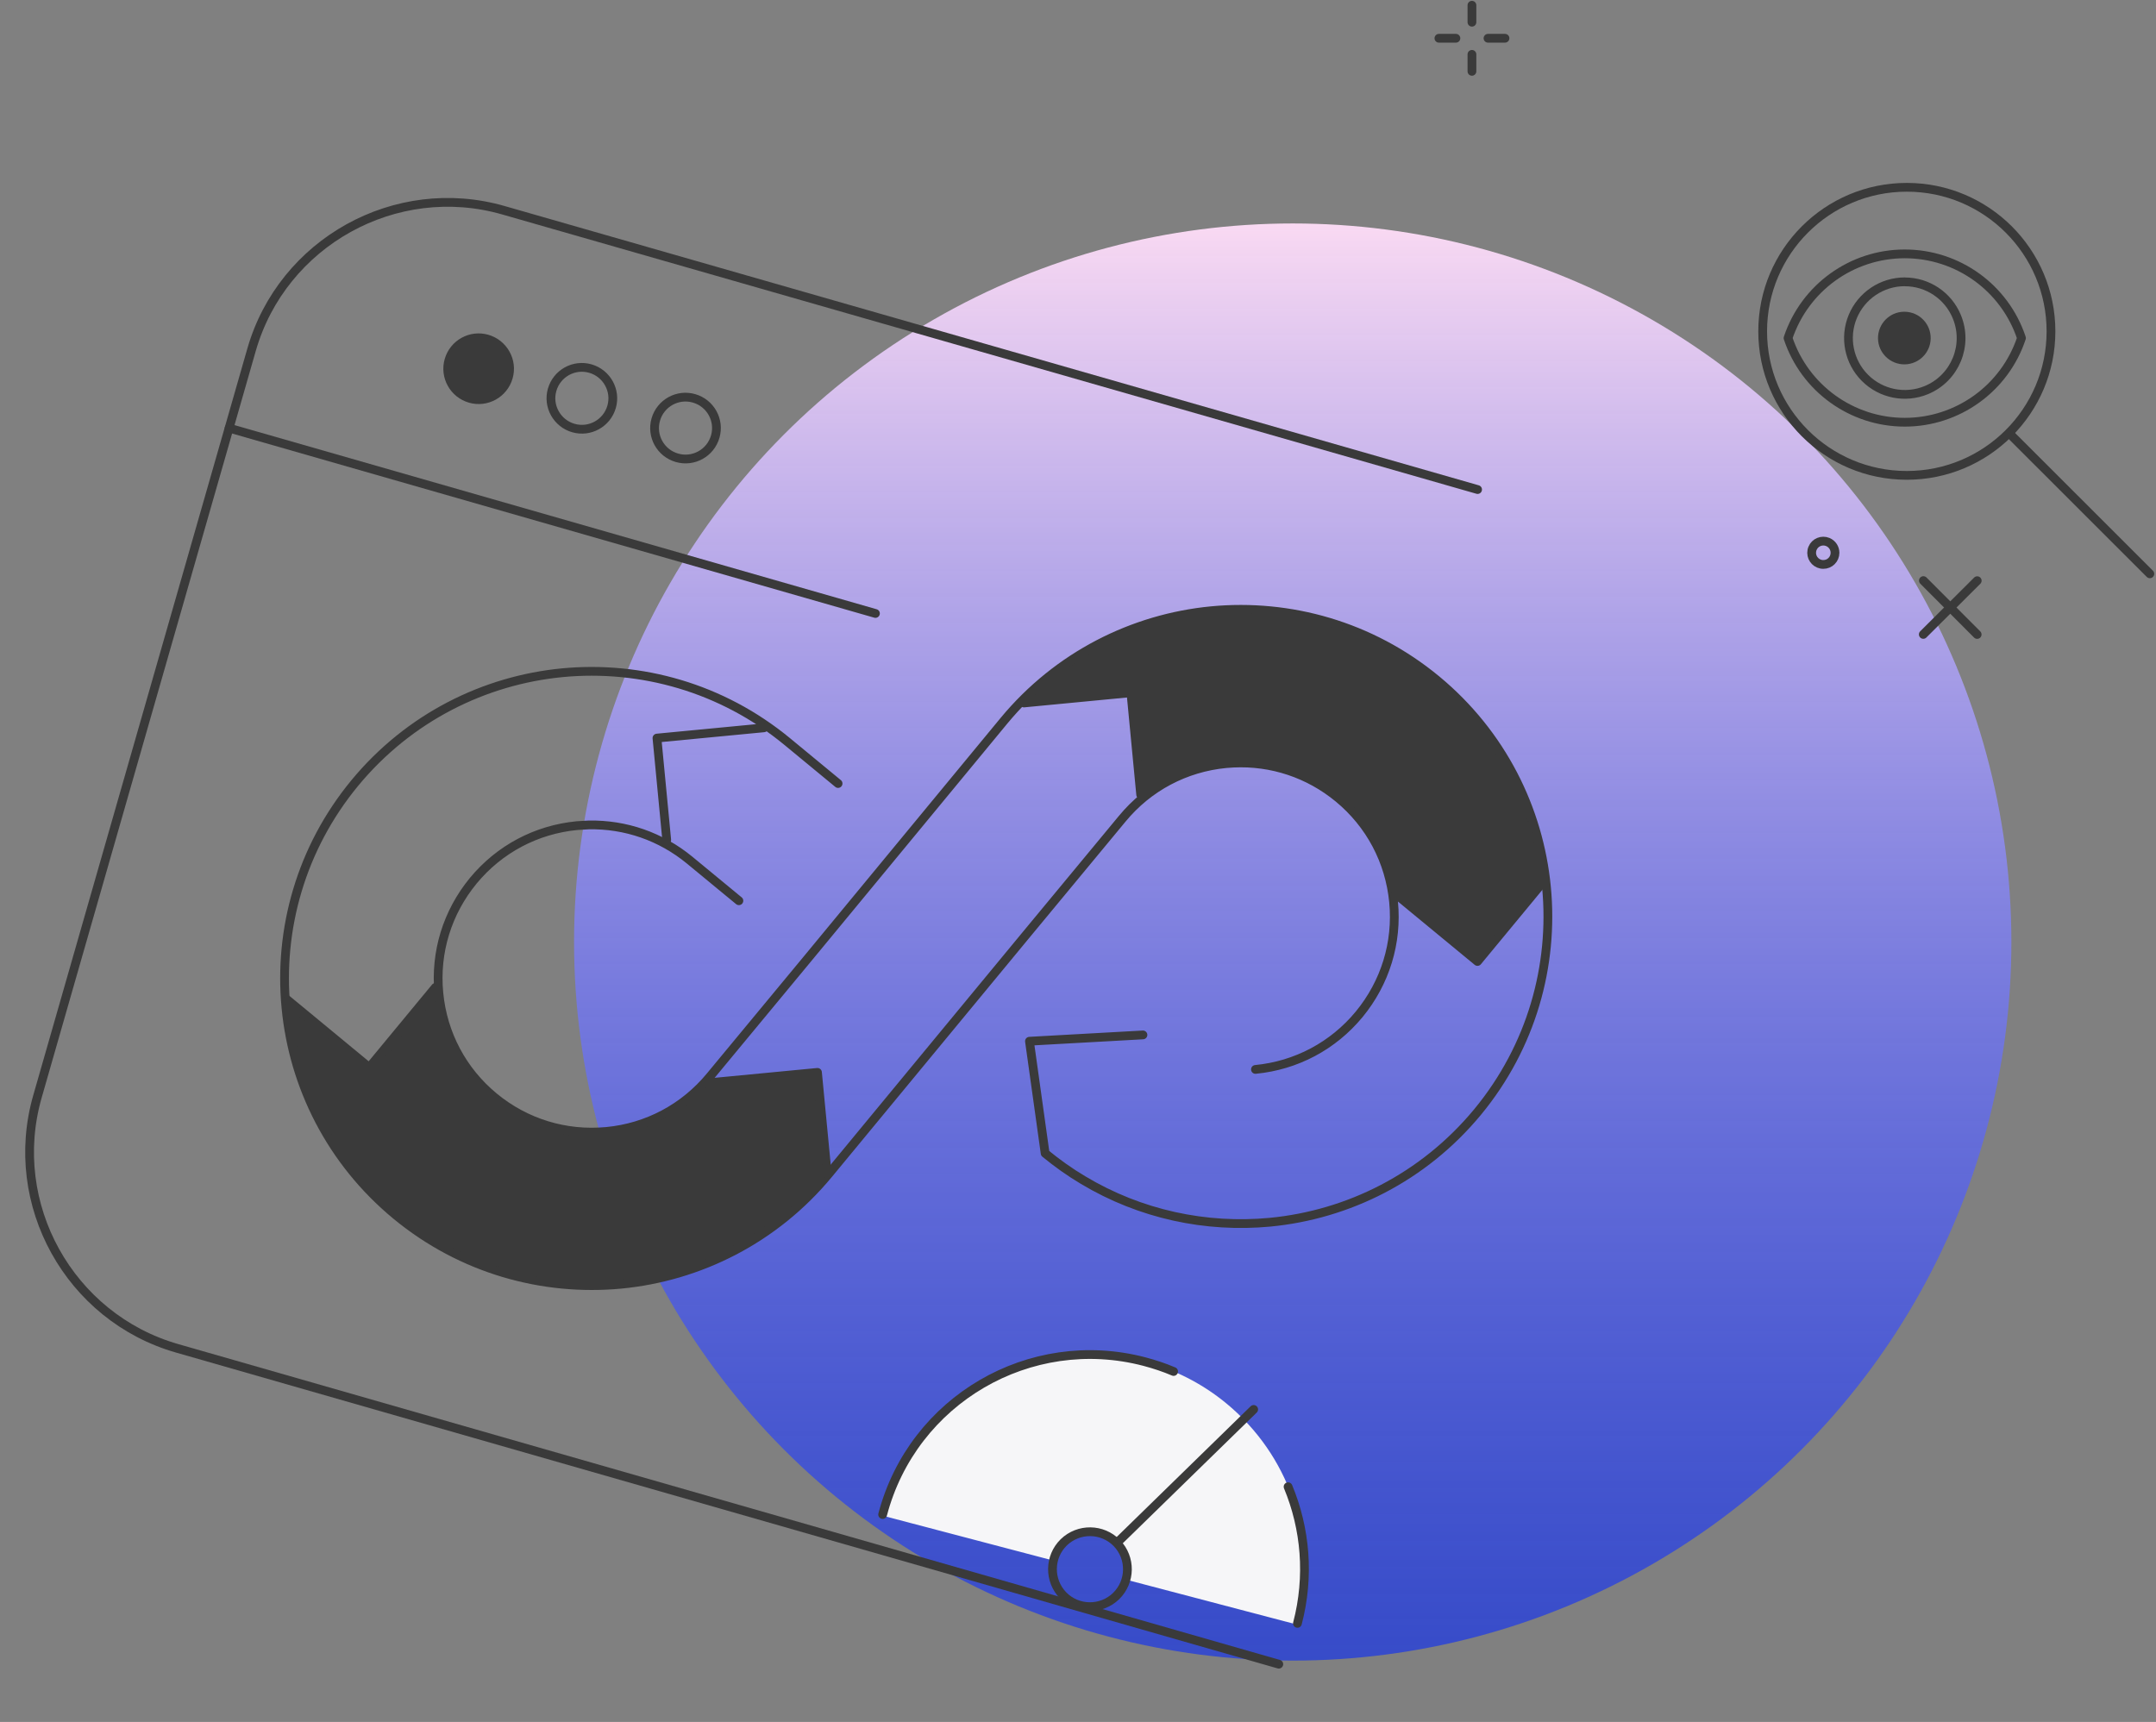 <?xml version="1.0" encoding="utf-8"?>
<svg xmlns="http://www.w3.org/2000/svg" width="492" height="393" viewBox="0 0 492 393" fill="none">
<rect x="0" y="0" width="492" height="393" fill="#808080" stroke="none"/>
<circle cx="295" cy="215" r="164" fill="url(#paint0_linear_5159_11589)"/>
<g clip-path="url(#clip0_5159_11589)">
<path d="M52.289 97.71L199.777 140.01" stroke="#3A3A3A" stroke-width="2" stroke-linecap="round" stroke-linejoin="round"/>
<path d="M291.826 379.815L40.411 307.725C15.841 300.683 1.487 274.808 8.552 250.238L57.399 79.845C64.442 55.275 90.317 40.92 114.887 47.985L337.186 111.728" stroke="#3A3A3A" stroke-width="2" stroke-linecap="round" stroke-linejoin="round"/>
<path d="M116.012 86.1C114.932 89.857 111.017 92.017 107.282 90.937C103.547 89.857 101.364 85.942 102.444 82.207C103.524 78.45 107.439 76.29 111.174 77.37C114.909 78.45 117.092 82.365 116.012 86.1Z" fill="#3A3A3A" stroke="#3A3A3A" stroke-width="2" stroke-linecap="round" stroke-linejoin="round"/>
<path d="M139.567 92.85C138.487 96.607 134.572 98.767 130.837 97.687C127.102 96.607 124.919 92.692 125.999 88.957C127.079 85.2 130.994 83.04 134.729 84.12C138.464 85.2 140.647 89.115 139.567 92.85Z" stroke="#3A3A3A" stroke-width="2" stroke-linecap="round" stroke-linejoin="round"/>
<path d="M163.217 99.645C162.137 103.402 158.222 105.562 154.487 104.482C150.729 103.402 148.569 99.487 149.649 95.752C150.729 91.995 154.644 89.835 158.379 90.915C162.137 91.995 164.297 95.91 163.217 99.645Z" stroke="#3A3A3A" stroke-width="2" stroke-linecap="round" stroke-linejoin="round"/>
<path d="M296.055 370.793L256.928 360.51C257.76 357.653 257.063 354.435 254.835 352.163C251.55 348.765 246.128 348.698 242.73 352.005C241.515 353.175 240.75 354.638 240.39 356.168L201.285 345.885C203.445 337.493 207.855 329.55 214.515 323.07C233.888 304.17 264.893 304.553 283.793 323.925C296.303 336.75 300.353 354.66 296.055 370.793Z" fill="#F6F6F8"/>
<path d="M293.941 339.315C297.901 348.855 298.891 359.745 296.079 370.5" stroke="#3A3A3A" stroke-width="2" stroke-linecap="round" stroke-linejoin="round"/>
<path d="M201.422 345.66C208.284 319.515 235.037 303.9 261.182 310.762C263.477 311.37 265.704 312.112 267.819 313.012" stroke="#3A3A3A" stroke-width="2" stroke-linecap="round" stroke-linejoin="round"/>
<path d="M254.7 364.268C258.075 360.96 258.143 355.56 254.858 352.163C251.55 348.788 246.15 348.72 242.753 352.005C239.378 355.313 239.31 360.713 242.595 364.11C245.903 367.485 251.303 367.553 254.7 364.268Z" stroke="#3A3A3A" stroke-width="2" stroke-linecap="round" stroke-linejoin="round"/>
<path d="M286.089 321.675L255.422 351.6" stroke="#3A3A3A" stroke-width="2" stroke-linecap="round" stroke-linejoin="round"/>
<path d="M138.559 258.812C147.821 257.929 155.916 253.54 161.637 247.073L186.601 245.104L189.156 267.657C177.809 281.577 161.109 291.137 141.816 292.984C103.528 296.648 69.506 268.548 65.839 230.261C65.822 230.007 65.801 229.756 65.779 229.51L84.063 244.214L84.442 244.519L84.757 244.149L99.947 226.31C99.965 226.541 99.987 226.772 100.011 227C101.861 246.421 119.138 260.661 138.558 258.812L138.559 258.812Z" fill="#3A3A3A" stroke="#3A3A3A"/>
<path d="M317.296 203.618C316.238 195.72 312.458 188.16 306.068 182.423C293.221 170.903 274.141 170.745 261.136 181.253C259.696 182.4 257.851 158.1 257.851 158.1C257.851 158.1 231.908 160.53 232.426 159.99C258.368 132.833 301.366 130.988 329.536 156.233C343.058 168.36 350.753 184.56 352.418 201.323C352.531 202.56 337.343 219.84 337.343 219.84C337.343 219.84 317.363 204.203 317.296 203.618Z" fill="#3A3A3A"/>
<path d="M191.251 178.822L179.663 169.26C164.723 156.93 146.228 151.845 128.363 153.532C110.521 155.242 93.308 163.77 80.978 178.687C56.341 208.545 60.548 252.712 90.406 277.372C105.346 289.702 123.841 294.787 141.706 293.1C159.548 291.39 176.761 282.862 189.091 267.945L209.948 242.677L233.708 213.9L256.096 186.855C262.058 179.632 270.473 175.177 279.788 174.277L281.431 174.165C290.183 173.737 298.643 176.55 305.438 182.152C312.661 188.115 317.116 196.53 318.016 205.845C318.916 215.16 316.103 224.272 310.163 231.495C304.201 238.717 295.786 243.172 286.493 244.072M260.821 236.197L234.923 237.637L238.501 263.22C241.268 265.492 244.148 267.54 247.141 269.317C260.258 277.192 275.243 280.32 289.801 278.947C307.643 277.237 324.856 268.71 337.186 253.792C361.823 223.935 357.616 179.767 327.758 155.107C312.818 142.777 294.323 137.692 276.458 139.38C258.616 141.09 241.403 149.617 229.073 164.535L184.456 218.602L162.068 245.647C156.106 252.87 147.691 257.347 138.398 258.225C129.061 259.102 119.948 256.312 112.726 250.35C105.503 244.387 101.048 235.972 100.148 226.657C99.248 217.342 102.061 208.23 108.001 201.007C113.963 193.785 122.378 189.33 131.693 188.43L134.348 188.272C142.741 188.115 150.796 190.905 157.343 196.282L168.616 205.575" stroke="#3A3A3A" stroke-width="2" stroke-linecap="round" stroke-linejoin="round"/>
<path d="M174.33 166.11L149.918 168.45L152.145 191.693" stroke="#3A3A3A" stroke-width="2" stroke-linecap="round" stroke-linejoin="round"/>
<path d="M65.543 228.165L84.263 243.623L99.361 225.353" stroke="#3A3A3A" stroke-width="2" stroke-linecap="round" stroke-linejoin="round"/>
<path d="M318.422 203.978L337.164 219.435L352.262 201.165" stroke="#3A3A3A" stroke-width="2" stroke-linecap="round" stroke-linejoin="round"/>
<path d="M233.664 160.44L258.077 158.1L260.304 181.365" stroke="#3A3A3A" stroke-width="2" stroke-linecap="round" stroke-linejoin="round"/>
<path d="M162.137 247.087L186.549 244.747L188.777 268.012" stroke="#3A3A3A" stroke-width="2" stroke-linecap="round" stroke-linejoin="round"/>
</g>
<g clip-path="url(#clip1_5159_11589)">
<path d="M418.749 126.165C418.749 127.637 417.552 128.833 416.079 128.821C415.9 128.821 415.732 128.809 415.564 128.773C414.128 128.486 413.182 127.098 413.469 125.651C413.505 125.471 413.553 125.304 413.625 125.136C414.188 123.773 415.756 123.139 417.109 123.701C418.102 124.12 418.749 125.089 418.749 126.153V126.165Z" stroke="#3A3A3A" stroke-width="2" stroke-linecap="round" stroke-linejoin="round"/>
<path d="M435.138 108.494C453.307 108.494 468.035 93.776 468.035 75.62C468.035 57.464 453.307 42.746 435.138 42.746C416.97 42.746 402.242 57.464 402.242 75.62C402.242 93.776 416.97 108.494 435.138 108.494Z" stroke="#3A3A3A" stroke-width="2" stroke-linecap="round" stroke-linejoin="round"/>
<path d="M458.5 98.889L490.594 130.961" stroke="#3A3A3A" stroke-width="2" stroke-linecap="round" stroke-linejoin="round"/>
<path d="M434.667 57.94C422.576 57.94 411.85 65.679 408.031 77.152C411.838 88.624 422.576 96.364 434.667 96.364C446.757 96.364 457.495 88.624 461.302 77.152C457.495 65.679 446.757 57.94 434.667 57.94Z" stroke="#3A3A3A" stroke-width="2" stroke-linecap="round" stroke-linejoin="round"/>
<path d="M434.672 64.316C429.477 64.316 424.796 67.451 422.797 72.248C420.81 77.045 421.911 82.572 425.586 86.244C429.261 89.917 434.792 91.018 439.592 89.032C446.153 86.316 449.253 78.803 446.536 72.248C444.548 67.451 439.868 64.328 434.672 64.328V64.316Z" stroke="#3A3A3A" stroke-width="2" stroke-linecap="round" stroke-linejoin="round"/>
<path d="M434.668 83.157C431.352 83.205 428.611 80.561 428.563 77.248C428.515 73.934 431.161 71.194 434.477 71.147C434.537 71.147 434.597 71.147 434.656 71.147C437.972 71.194 440.63 73.922 440.582 77.236C440.534 80.49 437.912 83.109 434.656 83.157H434.668Z" fill="#3A3A3A"/>
<path d="M451.201 132.529L438.895 144.791" stroke="#3A3A3A" stroke-width="2" stroke-linecap="round" stroke-linejoin="round"/>
<path d="M451.188 144.804L438.918 132.506" stroke="#3A3A3A" stroke-width="2" stroke-linecap="round" stroke-linejoin="round"/>
</g>
<path d="M335.898 1.195V5.071" stroke="#3A3A3A" stroke-width="2" stroke-linecap="round" stroke-linejoin="round"/>
<path d="M343.441 8.732H339.562" stroke="#3A3A3A" stroke-width="2" stroke-linecap="round" stroke-linejoin="round"/>
<path d="M335.898 16.282V12.406" stroke="#3A3A3A" stroke-width="2" stroke-linecap="round" stroke-linejoin="round"/>
<path d="M328.359 8.732H332.238" stroke="#3A3A3A" stroke-width="2" stroke-linecap="round" stroke-linejoin="round"/>
<defs>
<linearGradient id="paint0_linear_5159_11589" x1="295" y1="51" x2="295" y2="379" gradientUnits="userSpaceOnUse">
<stop stop-color="#F9D9F2"/>
<stop offset="1" stop-color="#0024FF" stop-opacity="0.57"/>
</linearGradient>
<clipPath id="clip0_5159_11589">
<rect width="360" height="360" fill="white" transform="translate(0 33)"/>
</clipPath>
<clipPath id="clip1_5159_11589">
<rect width="91" height="105" fill="white" transform="translate(401 41)"/>
</clipPath>
</defs>
</svg>